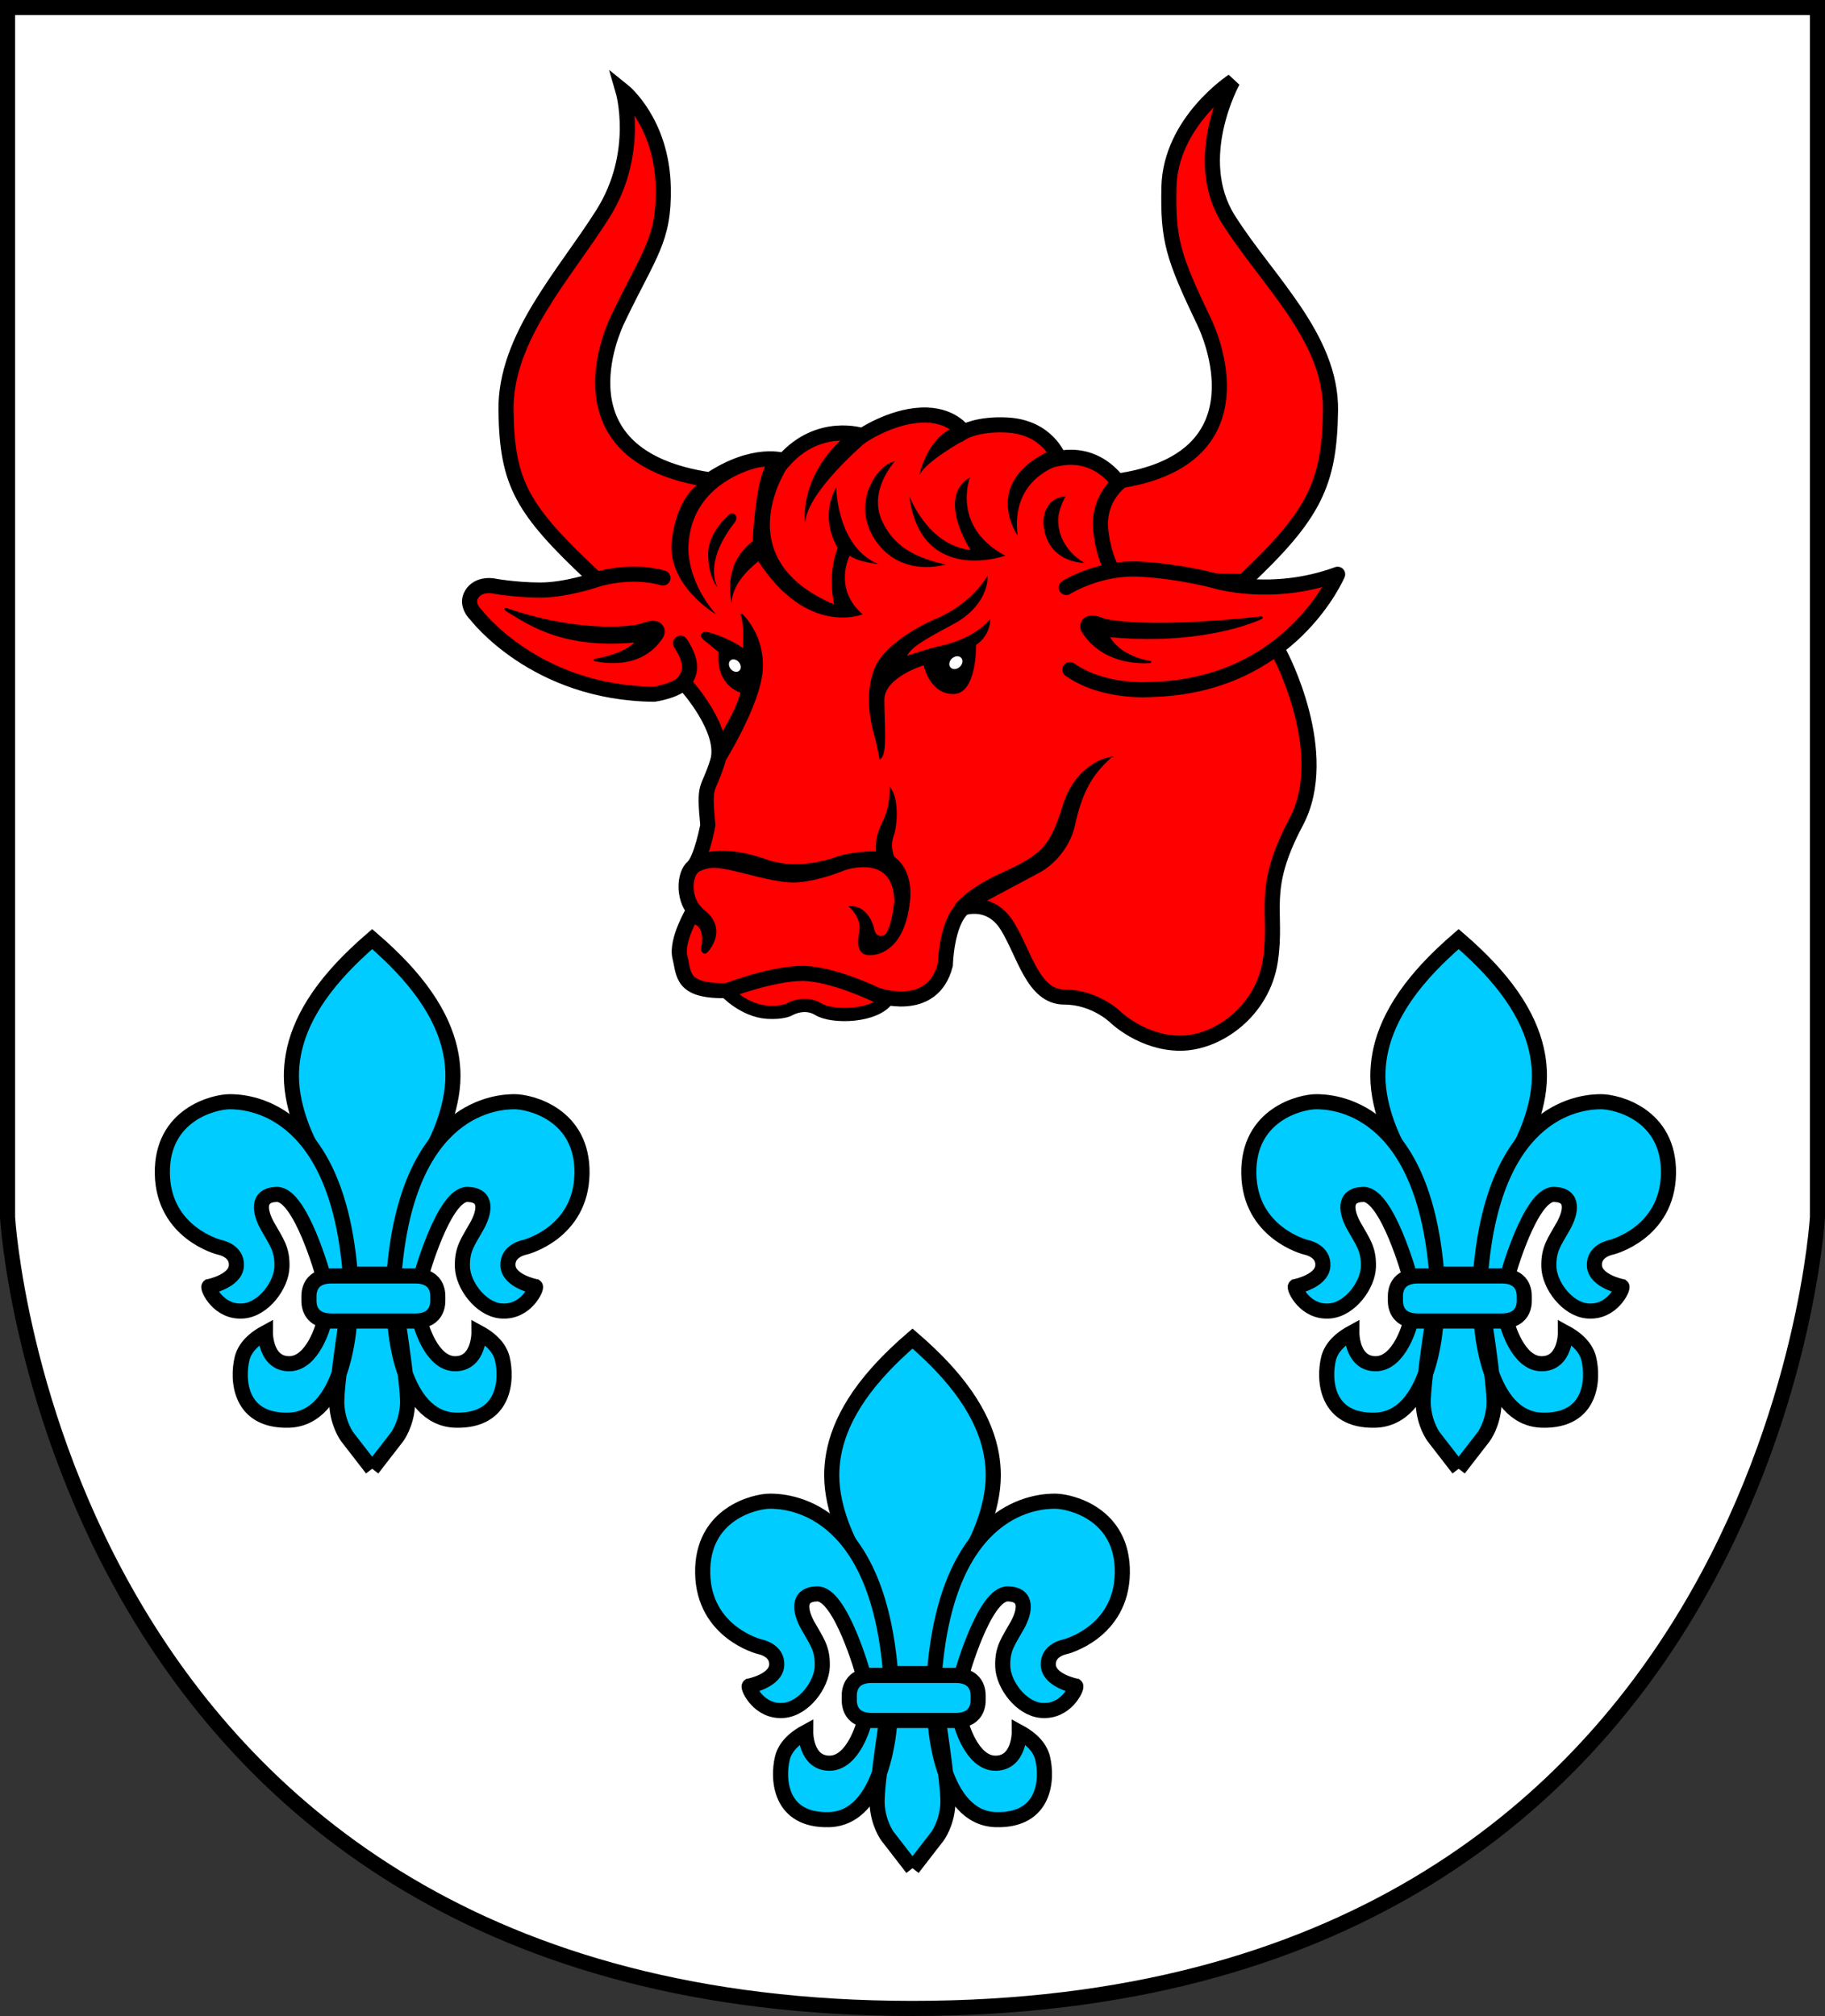 <?xml version="1.0" encoding="UTF-8" standalone="no"?>
<!-- Created with Inkscape (http://www.inkscape.org/) -->
<svg
   xmlns:dc="http://purl.org/dc/elements/1.1/"
   xmlns:cc="http://web.resource.org/cc/"
   xmlns:rdf="http://www.w3.org/1999/02/22-rdf-syntax-ns#"
   xmlns:svg="http://www.w3.org/2000/svg"
   xmlns="http://www.w3.org/2000/svg"
   xmlns:sodipodi="http://sodipodi.sourceforge.net/DTD/sodipodi-0.dtd"
   xmlns:inkscape="http://www.inkscape.org/namespaces/inkscape"
   height="1067.508"
   width="966.602"
   id="svg2"
   sodipodi:version="0.32"
   inkscape:version="0.44"
   sodipodi:docbase="D:\dokumenty\kot\do wiki\upload"
   sodipodi:docname="POL gmina Turek COA.svg"
   version="1.0">
  <rect width="100%" height="100%" fill="#333333" stroke="none"/>
  <defs
     id="defs4" />
  <sodipodi:namedview
     id="base"
     pagecolor="#ffffff"
     bordercolor="#666666"
     borderopacity="1.0"
     inkscape:pageopacity="0.0"
     inkscape:pageshadow="2"
     inkscape:cx="462.94229"
     inkscape:cy="421.78428"
     inkscape:zoom="0.45512668"
     inkscape:document-units="px"
     inkscape:current-layer="layer1"
     inkscape:window-width="1024"
     inkscape:window-height="682"
     inkscape:window-x="-4"
     inkscape:window-y="-4" />
  <g
     inkscape:groupmode="layer"
     inkscape:label="Warstwa 1"
     id="layer1"
     transform="translate(-0.387,-6.403)">
    <path
       id="path1966"
       style="color:black;fill:white;fill-opacity:1;fill-rule:nonzero;stroke:black;stroke-width:8;stroke-linecap:butt;stroke-linejoin:miter;marker:none;marker-start:none;marker-mid:none;marker-end:none;stroke-miterlimit:4;stroke-dasharray:none;stroke-dashoffset:0;stroke-opacity:1;visibility:visible;display:inline;overflow:visible"
       d="M 962.99,10.403 L 4.387,10.403 L 4.387,650.934 C 4.387,650.934 28.517,1069.911 483.688,1069.911 C 938.86,1069.911 962.99,650.934 962.99,650.934 L 962.99,10.403 z "
       sodipodi:nodetypes="cccccc" />
    <path
       style="opacity:1;color:black;fill:red;fill-opacity:1;fill-rule:nonzero;stroke:black;stroke-width:7;stroke-linecap:butt;stroke-linejoin:miter;marker:none;marker-start:none;marker-mid:none;marker-end:none;stroke-miterlimit:4;stroke-dasharray:none;stroke-dashoffset:0;stroke-opacity:1;visibility:visible;display:inline;overflow:visible"
       d="M 470.618,535.151 C 464.53,544.75 441.585,545.516 433.858,540.834 C 426.132,536.151 418.171,541.068 418.171,541.068 C 418.171,541.068 414.659,542.877 406.932,542.409 C 394.31,541.644 384.689,531.17 384.689,531.17 L 397.743,519.333 L 441.585,522.797 L 469.79,532.496"
       id="path14496"
       sodipodi:nodetypes="cscsc" />
    <g
       id="g4658">
      <path
         sodipodi:nodetypes="ccsscsscc"
         d="M 208.009,688.225 L 230.59,612.546 C 230.59,612.546 240.29,594.785 240.29,576.172 C 240.29,562.282 235.751,543.881 216.27,521.936 C 210.237,515.139 203.452,508.774 197.507,503.658 C 191.562,508.774 184.777,515.139 178.743,521.936 C 159.263,543.881 154.723,562.282 154.723,576.172 C 154.723,594.785 164.423,612.546 164.423,612.546 L 187.004,688.225"
         style="color:black;fill:#0cf;fill-opacity:1;fill-rule:nonzero;stroke:black;stroke-width:8;stroke-linecap:butt;stroke-linejoin:miter;marker:none;marker-start:none;marker-mid:none;marker-end:none;stroke-miterlimit:4;stroke-dasharray:none;stroke-dashoffset:0;stroke-opacity:1;visibility:visible;display:inline;overflow:visible"
         id="path2862" />
      <path
         sodipodi:nodetypes="cccscccscsccsssscscssccsscscssssccscscccsccc"
         d="M 197.59,784.195 L 197.59,784.195 L 210.751,767.194 C 210.751,767.194 215.687,760.614 216.235,750.194 C 216.784,739.774 209.654,695.902 209.654,695.902 L 209.654,707.693 C 209.654,707.693 212.36,757.655 241.736,758.42 C 267.922,759.106 269.097,736.874 266.414,725.79 C 265.705,722.861 263.398,717.153 254.075,712.08 C 254.075,712.08 254.212,728.532 241.462,728.532 C 228.711,728.532 223.227,707.419 223.227,707.419 L 223.364,682.192 C 223.364,682.192 235.43,638.554 248.042,638.869 C 259.01,639.143 256.954,648.466 252.978,655.595 C 248.292,663.998 245.026,667.66 245.3,677.257 C 245.575,686.854 254.914,699.552 265.591,700.564 C 278.889,701.825 284.819,688.362 283.963,687.676 C 283.963,687.676 269.978,684.934 269.43,676.708 C 268.882,668.482 278.479,666.837 278.479,666.837 C 278.479,666.837 308.092,659.434 308.641,627.901 C 309.189,596.368 280.946,589.787 272.995,589.787 C 265.043,589.787 216.235,591.158 209.106,681.096 C 209.106,681.096 185.907,681.096 185.907,681.096 C 178.778,591.158 129.971,589.787 122.019,589.787 C 114.067,589.787 85.825,596.368 86.373,627.901 C 86.921,659.434 116.535,666.837 116.535,666.837 C 116.535,666.837 126.132,668.482 125.584,676.708 C 125.035,684.934 111.051,687.676 111.051,687.676 C 110.194,688.362 116.124,701.825 129.422,700.564 C 140.1,699.552 149.439,686.854 149.713,677.257 C 149.987,667.66 146.722,663.998 142.035,655.595 C 138.06,648.466 136.003,639.143 146.971,638.869 C 159.583,638.554 171.649,682.192 171.649,682.192 L 171.786,707.419 C 171.786,707.419 166.302,728.532 153.552,728.532 C 140.802,728.532 140.939,712.08 140.939,712.08 C 131.616,717.153 129.309,722.861 128.6,725.79 C 125.917,736.874 127.092,759.106 153.278,758.42 C 182.653,757.655 185.359,707.693 185.359,707.693 L 185.359,695.902 C 185.359,695.902 178.23,739.774 178.778,750.194 C 179.327,760.614 184.262,767.194 184.262,767.194 L 197.424,784.195 L 197.424,784.195"
         style="color:black;fill:#0cf;fill-opacity:1;fill-rule:nonzero;stroke:black;stroke-width:8;stroke-linecap:butt;stroke-linejoin:miter;marker:none;marker-start:none;marker-mid:none;marker-end:none;stroke-miterlimit:4;stroke-dasharray:none;stroke-dashoffset:0;stroke-opacity:1;visibility:visible;display:inline;overflow:visible"
         id="path2860" />
      <path
         sodipodi:nodetypes="cssssss"
         d="M 220.231,705.914 C 233.416,705.914 232.252,695.056 232.252,693.975 C 232.252,692.893 233.416,682.035 220.231,682.035 C 205.504,682.035 190.778,682.035 176.051,682.035 C 162.866,682.035 164.03,692.893 164.03,693.975 C 164.03,695.056 162.866,705.914 176.051,705.914 C 190.778,705.914 205.504,705.914 220.231,705.914 z "
         style="color:black;fill:#0cf;fill-opacity:1;fill-rule:nonzero;stroke:black;stroke-width:8;stroke-linecap:butt;stroke-linejoin:miter;marker:none;marker-start:none;marker-mid:none;marker-end:none;stroke-miterlimit:4;stroke-dasharray:none;stroke-dashoffset:0;stroke-opacity:1;visibility:visible;display:inline;overflow:visible"
         id="path2864" />
    </g>
    <g
       id="g4663"
       transform="translate(575.441,0)">
      <path
         id="path4665"
         style="color:black;fill:#0cf;fill-opacity:1;fill-rule:nonzero;stroke:black;stroke-width:8;stroke-linecap:butt;stroke-linejoin:miter;marker:none;marker-start:none;marker-mid:none;marker-end:none;stroke-miterlimit:4;stroke-dasharray:none;stroke-dashoffset:0;stroke-opacity:1;visibility:visible;display:inline;overflow:visible"
         d="M 208.009,688.225 L 230.59,612.546 C 230.59,612.546 240.29,594.785 240.29,576.172 C 240.29,562.282 235.751,543.881 216.27,521.936 C 210.237,515.139 203.452,508.774 197.507,503.658 C 191.562,508.774 184.777,515.139 178.743,521.936 C 159.263,543.881 154.723,562.282 154.723,576.172 C 154.723,594.785 164.423,612.546 164.423,612.546 L 187.004,688.225"
         sodipodi:nodetypes="ccsscsscc" />
      <path
         id="path4667"
         style="color:black;fill:#0cf;fill-opacity:1;fill-rule:nonzero;stroke:black;stroke-width:8;stroke-linecap:butt;stroke-linejoin:miter;marker:none;marker-start:none;marker-mid:none;marker-end:none;stroke-miterlimit:4;stroke-dasharray:none;stroke-dashoffset:0;stroke-opacity:1;visibility:visible;display:inline;overflow:visible"
         d="M 197.59,784.195 L 197.59,784.195 L 210.751,767.194 C 210.751,767.194 215.687,760.614 216.235,750.194 C 216.784,739.774 209.654,695.902 209.654,695.902 L 209.654,707.693 C 209.654,707.693 212.36,757.655 241.736,758.42 C 267.922,759.106 269.097,736.874 266.414,725.79 C 265.705,722.861 263.398,717.153 254.075,712.08 C 254.075,712.08 254.212,728.532 241.462,728.532 C 228.711,728.532 223.227,707.419 223.227,707.419 L 223.364,682.192 C 223.364,682.192 235.43,638.554 248.042,638.869 C 259.01,639.143 256.954,648.466 252.978,655.595 C 248.292,663.998 245.026,667.66 245.3,677.257 C 245.575,686.854 254.914,699.552 265.591,700.564 C 278.889,701.825 284.819,688.362 283.963,687.676 C 283.963,687.676 269.978,684.934 269.43,676.708 C 268.882,668.482 278.479,666.837 278.479,666.837 C 278.479,666.837 308.092,659.434 308.641,627.901 C 309.189,596.368 280.946,589.787 272.995,589.787 C 265.043,589.787 216.235,591.158 209.106,681.096 C 209.106,681.096 185.907,681.096 185.907,681.096 C 178.778,591.158 129.971,589.787 122.019,589.787 C 114.067,589.787 85.825,596.368 86.373,627.901 C 86.921,659.434 116.535,666.837 116.535,666.837 C 116.535,666.837 126.132,668.482 125.584,676.708 C 125.035,684.934 111.051,687.676 111.051,687.676 C 110.194,688.362 116.124,701.825 129.422,700.564 C 140.1,699.552 149.439,686.854 149.713,677.257 C 149.987,667.66 146.722,663.998 142.035,655.595 C 138.06,648.466 136.003,639.143 146.971,638.869 C 159.583,638.554 171.649,682.192 171.649,682.192 L 171.786,707.419 C 171.786,707.419 166.302,728.532 153.552,728.532 C 140.802,728.532 140.939,712.08 140.939,712.08 C 131.616,717.153 129.309,722.861 128.6,725.79 C 125.917,736.874 127.092,759.106 153.278,758.42 C 182.653,757.655 185.359,707.693 185.359,707.693 L 185.359,695.902 C 185.359,695.902 178.23,739.774 178.778,750.194 C 179.327,760.614 184.262,767.194 184.262,767.194 L 197.424,784.195 L 197.424,784.195"
         sodipodi:nodetypes="cccscccscsccsssscscssccsscscssssccscscccsccc" />
      <path
         id="path4669"
         style="color:black;fill:#0cf;fill-opacity:1;fill-rule:nonzero;stroke:black;stroke-width:8;stroke-linecap:butt;stroke-linejoin:miter;marker:none;marker-start:none;marker-mid:none;marker-end:none;stroke-miterlimit:4;stroke-dasharray:none;stroke-dashoffset:0;stroke-opacity:1;visibility:visible;display:inline;overflow:visible"
         d="M 220.231,705.914 C 233.416,705.914 232.252,695.056 232.252,693.975 C 232.252,692.893 233.416,682.035 220.231,682.035 C 205.504,682.035 190.778,682.035 176.051,682.035 C 162.866,682.035 164.03,692.893 164.03,693.975 C 164.03,695.056 162.866,705.914 176.051,705.914 C 190.778,705.914 205.504,705.914 220.231,705.914 z "
         sodipodi:nodetypes="cssssss" />
    </g>
    <g
       transform="translate(286.182,211.526)"
       id="g4671">
      <path
         sodipodi:nodetypes="ccsscsscc"
         d="M 208.009,688.225 L 230.59,612.546 C 230.59,612.546 240.29,594.785 240.29,576.172 C 240.29,562.282 235.751,543.881 216.27,521.936 C 210.237,515.139 203.452,508.774 197.507,503.658 C 191.562,508.774 184.777,515.139 178.743,521.936 C 159.263,543.881 154.723,562.282 154.723,576.172 C 154.723,594.785 164.423,612.546 164.423,612.546 L 187.004,688.225"
         style="color:black;fill:#0cf;fill-opacity:1;fill-rule:nonzero;stroke:black;stroke-width:8;stroke-linecap:butt;stroke-linejoin:miter;marker:none;marker-start:none;marker-mid:none;marker-end:none;stroke-miterlimit:4;stroke-dasharray:none;stroke-dashoffset:0;stroke-opacity:1;visibility:visible;display:inline;overflow:visible"
         id="path4673" />
      <path
         sodipodi:nodetypes="cccscccscsccsssscscssccsscscssssccscscccsccc"
         d="M 197.59,784.195 L 197.59,784.195 L 210.751,767.194 C 210.751,767.194 215.687,760.614 216.235,750.194 C 216.784,739.774 209.654,695.902 209.654,695.902 L 209.654,707.693 C 209.654,707.693 212.36,757.655 241.736,758.42 C 267.922,759.106 269.097,736.874 266.414,725.79 C 265.705,722.861 263.398,717.153 254.075,712.08 C 254.075,712.08 254.212,728.532 241.462,728.532 C 228.711,728.532 223.227,707.419 223.227,707.419 L 223.364,682.192 C 223.364,682.192 235.43,638.554 248.042,638.869 C 259.01,639.143 256.954,648.466 252.978,655.595 C 248.292,663.998 245.026,667.66 245.3,677.257 C 245.575,686.854 254.914,699.552 265.591,700.564 C 278.889,701.825 284.819,688.362 283.963,687.676 C 283.963,687.676 269.978,684.934 269.43,676.708 C 268.882,668.482 278.479,666.837 278.479,666.837 C 278.479,666.837 308.092,659.434 308.641,627.901 C 309.189,596.368 280.946,589.787 272.995,589.787 C 265.043,589.787 216.235,591.158 209.106,681.096 C 209.106,681.096 185.907,681.096 185.907,681.096 C 178.778,591.158 129.971,589.787 122.019,589.787 C 114.067,589.787 85.825,596.368 86.373,627.901 C 86.921,659.434 116.535,666.837 116.535,666.837 C 116.535,666.837 126.132,668.482 125.584,676.708 C 125.035,684.934 111.051,687.676 111.051,687.676 C 110.194,688.362 116.124,701.825 129.422,700.564 C 140.1,699.552 149.439,686.854 149.713,677.257 C 149.987,667.66 146.722,663.998 142.035,655.595 C 138.06,648.466 136.003,639.143 146.971,638.869 C 159.583,638.554 171.649,682.192 171.649,682.192 L 171.786,707.419 C 171.786,707.419 166.302,728.532 153.552,728.532 C 140.802,728.532 140.939,712.08 140.939,712.08 C 131.616,717.153 129.309,722.861 128.6,725.79 C 125.917,736.874 127.092,759.106 153.278,758.42 C 182.653,757.655 185.359,707.693 185.359,707.693 L 185.359,695.902 C 185.359,695.902 178.23,739.774 178.778,750.194 C 179.327,760.614 184.262,767.194 184.262,767.194 L 197.424,784.195 L 197.424,784.195"
         style="color:black;fill:#0cf;fill-opacity:1;fill-rule:nonzero;stroke:black;stroke-width:8;stroke-linecap:butt;stroke-linejoin:miter;marker:none;marker-start:none;marker-mid:none;marker-end:none;stroke-miterlimit:4;stroke-dasharray:none;stroke-dashoffset:0;stroke-opacity:1;visibility:visible;display:inline;overflow:visible"
         id="path4675" />
      <path
         sodipodi:nodetypes="cssssss"
         d="M 220.231,705.914 C 233.416,705.914 232.252,695.056 232.252,693.975 C 232.252,692.893 233.416,682.035 220.231,682.035 C 205.504,682.035 190.778,682.035 176.051,682.035 C 162.866,682.035 164.03,692.893 164.03,693.975 C 164.03,695.056 162.866,705.914 176.051,705.914 C 190.778,705.914 205.504,705.914 220.231,705.914 z "
         style="color:black;fill:#0cf;fill-opacity:1;fill-rule:nonzero;stroke:black;stroke-width:8;stroke-linecap:butt;stroke-linejoin:miter;marker:none;marker-start:none;marker-mid:none;marker-end:none;stroke-miterlimit:4;stroke-dasharray:none;stroke-dashoffset:0;stroke-opacity:1;visibility:visible;display:inline;overflow:visible"
         id="path4677" />
    </g>
    <path
       style="opacity:1;color:black;fill:red;fill-opacity:1;fill-rule:nonzero;stroke:black;stroke-width:8;stroke-linecap:butt;stroke-linejoin:miter;marker:none;marker-start:none;marker-mid:none;marker-end:none;stroke-miterlimit:4;stroke-dasharray:none;stroke-dashoffset:0;stroke-opacity:1;visibility:visible;display:inline;overflow:visible"
       d="M 363.915,369.452 C 363.915,369.452 385.523,393.334 380.405,409.824 C 375.288,426.314 373.013,420.059 375.288,443.373 C 375.288,443.373 371.876,461.569 367.327,465.549 C 362.778,469.529 362.209,481.47 367.896,488.294 C 367.896,488.294 358.229,504.215 360.504,513.313 C 362.778,522.411 361.072,531.508 385.523,530.94 C 385.523,530.94 409.405,521.842 425.326,521.842 C 441.247,521.842 464.561,533.214 464.561,533.214 C 464.561,533.214 494.266,544.018 501.089,517.293 C 501.089,517.293 501.521,495.117 510.619,487.156 C 510.619,487.156 524.834,482.039 533.932,496.823 C 543.03,511.607 547.579,534.352 564.069,534.352 C 580.559,534.352 591.362,545.155 591.362,545.155 C 591.362,545.155 605.578,558.802 625.479,558.802 C 645.381,558.802 669.263,541.744 673.243,515.019 C 677.224,488.294 667.557,478.058 686.89,441.667 C 706.223,405.275 678.361,352.963 678.361,352.963 L 650.499,318.277 L 595.988,266.867 C 595.988,266.867 585.337,244.659 561.255,249.126 C 561.255,249.126 555.415,232.554 533.678,231.453 C 518.336,230.676 510.762,235.143 510.762,235.143 C 510.762,235.143 504.547,225.433 488.234,226.21 C 471.921,226.987 457.161,237.085 457.161,237.085 C 457.161,237.085 434.245,229.317 415.601,250.291 C 415.601,250.291 400.064,244.853 376.481,260.486 C 293.559,248.365 325.027,180.773 327.524,175.554 C 344.328,140.425 352.249,133.476 351.68,105.614 C 350.986,70.93 330.367,54.438 330.367,54.438 C 330.367,54.438 340.033,87.418 319.563,119.829 C 299.093,152.241 267.819,185.22 268.387,223.886 C 268.956,262.552 276.917,276.199 314.446,311.453 L 363.915,369.452 z "
       id="path4687"
       sodipodi:nodetypes="cscscscscccsscsssccccscscccsccsscc" />
    <path
       style="opacity:1;color:black;fill:red;fill-opacity:1;fill-rule:nonzero;stroke:black;stroke-width:8;stroke-linecap:round;stroke-linejoin:miter;marker:none;marker-start:none;marker-mid:none;marker-end:none;stroke-miterlimit:4;stroke-dasharray:none;stroke-dashoffset:0;stroke-opacity:1;visibility:visible;display:inline;overflow:visible"
       d="M 351.513,312.437 C 333.646,307.388 315.999,313.396 315.999,313.396 C 315.999,313.396 300.23,318.845 286.583,318.845 C 272.936,318.845 260.995,316.571 260.995,316.571 C 260.995,316.571 253.603,315.434 250.192,321.12 C 246.78,326.806 252.466,331.924 252.466,331.924 C 252.466,331.924 283.74,373.433 346.857,374.001 C 346.857,374.001 357.813,372.448 362.362,367.899 C 364.719,364.484 368.991,359.435 360.835,347.006"
       id="path4679"
       sodipodi:nodetypes="cscsccccc" />
    <path
       style="opacity:1;color:black;fill:black;fill-opacity:1;fill-rule:nonzero;stroke:none;stroke-width:1;stroke-linecap:butt;stroke-linejoin:miter;marker:none;marker-start:none;marker-mid:none;marker-end:none;stroke-miterlimit:4;stroke-dasharray:none;stroke-dashoffset:0;stroke-opacity:1;visibility:visible;display:inline;overflow:visible"
       d="M 418.561,252.123 C 418.561,252.123 383.41,301.472 442.185,326.465 C 442.185,326.465 438.339,310.81 444.107,296.529 C 444.107,296.529 433.945,281.698 443.283,264.395 C 443.283,264.395 443.558,295.979 465.53,305.043 C 465.53,305.043 455.368,304.219 450.424,300.648 C 450.424,300.648 441.361,317.951 457.29,331.684 C 457.29,331.684 428.177,343.768 402.086,303.67 C 402.086,303.67 387.255,314.381 388.079,326.191 C 388.079,326.191 382.036,305.867 399.065,292.958 C 399.065,292.958 400.31,263.451 405.803,253.015 C 405.803,253.015 366.656,258.902 365.008,295.43 C 365.008,295.43 363.36,312.733 379.565,331.684 C 379.565,331.684 353.238,316.188 356.219,292.409 C 359.267,268.106 371.178,262.07 371.178,262.07 L 376.406,260.687 C 376.406,260.687 402.38,247.332 418.561,252.123 z "
       id="path4721"
       sodipodi:nodetypes="cccccccccccccsccc" />
    <path
       style="opacity:1;color:black;fill:black;fill-opacity:1;fill-rule:nonzero;stroke:none;stroke-width:1;stroke-linecap:butt;stroke-linejoin:miter;marker:none;marker-start:none;marker-mid:none;marker-end:none;stroke-miterlimit:4;stroke-dasharray:none;stroke-dashoffset:0;stroke-opacity:1;visibility:visible;display:inline;overflow:visible"
       d="M 389.727,282.746 C 386.311,287.092 373.933,303.272 380.389,317.402 C 380.389,317.402 375.445,311.909 375.445,299.824 C 375.445,287.74 386.98,278.627 386.98,278.627 C 386.98,278.627 388.353,277.597 389.795,279.038 C 391.237,280.48 389.727,282.746 389.727,282.746 z "
       id="path4729"
       sodipodi:nodetypes="ccscsc" />
    <path
       style="opacity:1;color:black;fill:black;fill-opacity:1;fill-rule:nonzero;stroke:none;stroke-width:1;stroke-linecap:butt;stroke-linejoin:miter;marker:none;marker-start:none;marker-mid:none;marker-end:none;stroke-miterlimit:4;stroke-dasharray:none;stroke-dashoffset:0;stroke-opacity:1;visibility:visible;display:inline;overflow:visible"
       d="M 474.318,250.662 L 474.318,250.662 C 471.132,254.507 460.796,268.093 467.727,282.599 C 472.468,292.523 480.635,300.923 501.234,305.317 C 501.234,305.317 477.889,312.733 464.156,292.684 C 450.424,272.634 465.53,252.036 474.318,250.662 z "
       id="path4731"
       sodipodi:nodetypes="ccscsc" />
    <path
       style="opacity:1;color:black;fill:black;fill-opacity:1;fill-rule:nonzero;stroke:none;stroke-width:1;stroke-linecap:butt;stroke-linejoin:miter;marker:none;marker-start:none;marker-mid:none;marker-end:none;stroke-miterlimit:4;stroke-dasharray:none;stroke-dashoffset:0;stroke-opacity:1;visibility:visible;display:inline;overflow:visible"
       d="M 514.143,259.176 C 514.143,259.176 503.981,285.268 532.819,300.648 C 532.819,300.648 488.051,316.578 482.009,269.064 C 482.009,269.064 491.621,295.155 514.417,297.627 C 514.417,297.627 496.016,269.613 514.143,259.176 z "
       id="path4733"
       sodipodi:nodetypes="ccccc" />
    <path
       style="opacity:1;color:black;fill:black;fill-opacity:1;fill-rule:nonzero;stroke:none;stroke-width:1;stroke-linecap:butt;stroke-linejoin:miter;marker:none;marker-start:none;marker-mid:none;marker-end:none;stroke-miterlimit:4;stroke-dasharray:none;stroke-dashoffset:0;stroke-opacity:1;visibility:visible;display:inline;overflow:visible"
       d="M 564.678,269.338 C 564.678,269.338 560.833,276.177 560.833,281.698 C 560.833,297.353 574.84,304.493 574.84,304.493 C 574.84,304.493 555.065,304.768 553.143,284.444 C 553.143,284.444 552.273,278.222 556.251,273.294 C 557.776,271.405 560.858,269.338 564.678,269.338 z "
       id="path4735"
       sodipodi:nodetypes="csccsc" />
    <path
       style="opacity:1;color:black;fill:black;fill-opacity:1;fill-rule:nonzero;stroke:none;stroke-width:1;stroke-linecap:butt;stroke-linejoin:miter;marker:none;marker-start:none;marker-mid:none;marker-end:none;stroke-miterlimit:4;stroke-dasharray:none;stroke-dashoffset:0;stroke-opacity:1;visibility:visible;display:inline;overflow:visible"
       d="M 458.06,241.189 C 458.472,241.189 427.959,266.656 426.844,283.095 C 426.844,283.095 423.222,260.805 445.791,239.352 C 445.791,239.352 458.796,237.138 458.06,241.189 z "
       id="path5624"
       sodipodi:nodetypes="cccc" />
    <path
       style="opacity:1;color:black;fill:black;fill-opacity:1;fill-rule:nonzero;stroke:none;stroke-width:1;stroke-linecap:butt;stroke-linejoin:miter;marker:none;marker-start:none;marker-mid:none;marker-end:none;stroke-miterlimit:4;stroke-dasharray:none;stroke-dashoffset:0;stroke-opacity:1;visibility:visible;display:inline;overflow:visible"
       d="M 510.388,239.857 C 510.388,239.857 490.648,250.775 487.305,258.019 C 487.305,258.019 491.205,238.516 505.694,232.665 L 510.388,239.857 z "
       id="path5626"
       sodipodi:nodetypes="cccc" />
    <path
       style="opacity:1;color:black;fill:black;fill-opacity:1;fill-rule:nonzero;stroke:none;stroke-width:1;stroke-linecap:butt;stroke-linejoin:miter;marker:none;marker-start:none;marker-mid:none;marker-end:none;stroke-miterlimit:4;stroke-dasharray:none;stroke-dashoffset:0;stroke-opacity:1;visibility:visible;display:inline;overflow:visible"
       d="M 561.328,252.795 C 561.328,252.795 535.367,259.691 539.407,290.06 C 539.407,290.06 519.625,262.198 556.681,244.924 L 561.328,252.795 z "
       id="path5628"
       sodipodi:nodetypes="cccc" />
    <path
       sodipodi:nodetypes="csscssccsc"
       id="path4681"
       d="M 594.569,260.808 C 670.764,248.298 640.849,182.44 638.353,177.221 C 621.548,142.092 618.942,133.476 619.511,105.614 C 620.205,70.93 653.334,49.321 653.334,49.321 C 653.334,49.321 630.589,90.261 651.059,122.672 C 671.53,155.084 705.647,185.22 705.078,223.886 C 704.51,262.552 696.549,279.042 659.02,314.297 L 592.5,313.159 C 592.5,313.159 585.107,304.63 583.402,287.003 C 581.696,269.376 594.569,260.808 594.569,260.808 z "
       style="opacity:1;color:black;fill:red;fill-opacity:1;fill-rule:nonzero;stroke:black;stroke-width:8;stroke-linecap:butt;stroke-linejoin:miter;marker:none;marker-start:none;marker-mid:none;marker-end:none;stroke-miterlimit:4;stroke-dasharray:none;stroke-dashoffset:0;stroke-opacity:1;visibility:visible;display:inline;overflow:visible" />
    <path
       sodipodi:nodetypes="ccccssss"
       id="path10940"
       d="M 269.515,330.113 C 281.568,337.492 299.62,349.796 337.53,346.005 C 337.53,346.005 333.136,352.816 315.009,355.837 C 315.009,355.837 339.178,362.759 351.262,343.533 C 351.262,343.533 353.252,340.114 350.438,337.216 C 347.238,333.919 340.551,336.942 340.551,336.942 C 338.943,338.014 310.142,342.961 269.807,329.279 C 268.187,328.729 267.043,328.6 269.515,330.113 z "
       style="opacity:1;color:black;fill:black;fill-opacity:1;fill-rule:nonzero;stroke:black;stroke-width:1;stroke-linecap:butt;stroke-linejoin:miter;marker:none;marker-start:none;marker-mid:none;marker-end:none;stroke-miterlimit:4;stroke-dasharray:none;stroke-dashoffset:0;stroke-opacity:1;visibility:visible;display:inline;overflow:visible" />
    <path
       style="opacity:1;color:black;fill:black;fill-opacity:1;fill-rule:nonzero;stroke:black;stroke-width:1;stroke-linecap:butt;stroke-linejoin:miter;marker:none;marker-start:none;marker-mid:none;marker-end:none;stroke-miterlimit:4;stroke-dasharray:none;stroke-dashoffset:0;stroke-opacity:1;visibility:visible;display:inline;overflow:visible"
       d="M 374.896,341.571 C 378.741,342.395 389.315,346.24 394.258,350.634 C 394.258,350.634 395.494,337.451 393.022,331.684 C 393.022,331.684 405.244,342.67 403.871,361.346 C 402.498,380.022 383.135,410.783 383.135,410.783 L 380.938,398.149 C 380.938,398.149 391.169,382.425 393.091,372.812 C 393.091,372.812 379.839,369.585 381.487,351.458 L 373.797,345.142 C 373.797,345.142 371.325,343.425 372.286,342.326 C 373.248,341.228 373.797,341.434 374.896,341.571 z "
       id="path10942"
       sodipodi:nodetypes="cccscccccsc" />
    <path
       style="opacity:1;color:black;fill:black;fill-opacity:1;fill-rule:nonzero;stroke:black;stroke-width:1;stroke-linecap:butt;stroke-linejoin:miter;marker:none;marker-start:none;marker-mid:none;marker-end:none;stroke-miterlimit:4;stroke-dasharray:none;stroke-dashoffset:0;stroke-opacity:1;visibility:visible;display:inline;overflow:visible"
       d="M 466.628,407.761 C 466.628,407.761 464.98,398.973 463.882,395.402 C 462.783,391.832 458.114,374.804 464.156,360.247 C 470.199,345.691 495.192,334.979 495.192,334.979 C 495.192,334.979 512.769,328.663 522.931,313.008 C 522.931,313.008 522.931,327.015 504.805,336.627 C 486.678,346.24 482.283,349.261 479.811,354.48 C 479.811,354.48 492.804,350.159 497.114,349.261 C 503.706,347.888 516.34,344.318 524.305,335.529 C 524.305,335.529 524.03,342.944 516.889,347.613 C 516.889,347.613 517.438,373.705 505.079,373.43 C 492.72,373.156 489.973,358.05 489.973,358.05 C 489.973,358.05 468.276,364.367 468.276,377.001 C 468.276,389.635 469.924,405.015 466.628,407.761 z "
       id="path10944"
       sodipodi:nodetypes="cssccscsccscsc" />
    <path
       sodipodi:type="arc"
       style="opacity:1;fill:white;fill-opacity:1;fill-rule:evenodd;stroke:none;stroke-width:8;stroke-linecap:round;stroke-linejoin:round;stroke-miterlimit:4;stroke-dasharray:none;stroke-dashoffset:0;stroke-opacity:1"
       id="path10946"
       sodipodi:cx="389.72665"
       sodipodi:cy="358.87393"
       sodipodi:rx="3.2957857"
       sodipodi:ry="2.52701"
       d="M 393.022 358.874 A 3.296 2.527 0 1 1  386.431,358.874 A 3.296 2.527 0 1 1  393.022 358.874 z"
       transform="matrix(0.652,0.863,-0.88,0.64,451.29,-207.157)" />
    <path
       transform="matrix(-0.934,0.66,0.589,0.955,659.297,-242.645)"
       d="M 393.022 358.874 A 3.296 2.667 0 1 1  386.431,358.874 A 3.296 2.667 0 1 1  393.022 358.874 z"
       sodipodi:ry="2.6668761"
       sodipodi:rx="3.2957857"
       sodipodi:cy="358.87393"
       sodipodi:cx="389.72665"
       id="path10948"
       style="opacity:1;fill:white;fill-opacity:1;fill-rule:evenodd;stroke:none;stroke-width:8;stroke-linecap:round;stroke-linejoin:round;stroke-miterlimit:4;stroke-dasharray:none;stroke-dashoffset:0;stroke-opacity:1"
       sodipodi:type="arc" />
    <path
       style="opacity:1;color:black;fill:black;fill-opacity:1;fill-rule:nonzero;stroke:black;stroke-width:1;stroke-linecap:butt;stroke-linejoin:miter;marker:none;marker-start:none;marker-mid:none;marker-end:none;stroke-miterlimit:4;stroke-dasharray:none;stroke-dashoffset:0;stroke-opacity:1;visibility:visible;display:inline;overflow:visible"
       d="M 517.988,485.487 L 550.946,467.91 C 550.946,467.91 565.502,460.494 569.347,442.916 C 573.192,425.339 578.685,416.276 588.023,407.761 C 588.023,407.761 570.72,410.783 563.854,432.754 C 556.988,454.726 552.868,459.121 531.171,469.008 C 512.819,477.371 507.002,485.212 507.002,485.212 L 517.988,485.487 z "
       id="path10950"
       sodipodi:nodetypes="ccscsscc" />
    <path
       style="opacity:1;color:black;fill:black;fill-opacity:1;fill-rule:nonzero;stroke:black;stroke-width:1;stroke-linecap:butt;stroke-linejoin:miter;marker:none;marker-start:none;marker-mid:none;marker-end:none;stroke-miterlimit:4;stroke-dasharray:none;stroke-dashoffset:0;stroke-opacity:1;visibility:visible;display:inline;overflow:visible"
       d="M 372.286,488.096 C 372.286,488.096 386.156,496.473 374.896,510.205 C 374.896,510.205 373.728,511.51 372.698,510.343 C 371.861,509.393 372.286,508.146 372.286,508.146 C 372.286,508.146 374.758,497.434 368.304,495.374 C 361.85,493.315 372.286,488.096 372.286,488.096 z "
       id="path10952"
       sodipodi:nodetypes="ccscsc" />
    <path
       style="opacity:1;color:black;fill:black;fill-opacity:1;fill-rule:nonzero;stroke:black;stroke-width:1;stroke-linecap:butt;stroke-linejoin:miter;marker:none;marker-start:none;marker-mid:none;marker-end:none;stroke-miterlimit:4;stroke-dasharray:none;stroke-dashoffset:0;stroke-opacity:1;visibility:visible;display:inline;overflow:visible"
       d="M 369.952,467.772 C 369.952,467.772 374.05,465.165 379.29,465.438 C 389.864,465.987 410.499,474.086 422.822,473.128 C 435.181,472.167 447.403,466.811 447.403,466.811 C 447.403,466.811 474.142,457.061 474.554,483.702 C 474.554,483.702 472.945,501.279 468.139,502.378 C 463.333,503.477 462.783,497.846 462.783,497.846 C 462.783,497.846 460.311,486.723 450.973,486.723 C 450.973,486.723 457.29,492.628 456.054,499.219 C 454.818,505.811 454.818,511.716 460.998,511.716 C 467.178,511.716 479.306,507.557 481.871,483.427 C 483.049,472.353 479.309,464.409 473.722,460.501 C 473.722,460.501 471.023,455.276 473.22,448.959 C 475.417,442.642 475.692,430.008 472.121,424.515 C 472.121,424.515 472.396,433.853 468.002,442.367 C 463.607,450.881 464.98,457.748 464.98,457.748 C 464.98,457.748 453.233,457.229 443.009,460.769 C 428.727,465.712 415.818,465.438 405.931,461.867 C 393.085,457.228 378.466,455.825 372.149,459.395 C 365.832,462.966 370.089,467.91 369.952,467.772 z "
       id="path10954"
       sodipodi:nodetypes="cssccsccssssscscsssc" />
    <path
       style="opacity:1;color:black;fill:red;fill-opacity:1;fill-rule:nonzero;stroke:black;stroke-width:8;stroke-linecap:round;stroke-linejoin:round;marker:none;marker-start:none;marker-mid:none;marker-end:none;stroke-miterlimit:4;stroke-dasharray:none;stroke-dashoffset:0;stroke-opacity:1;visibility:visible;display:inline;overflow:visible"
       d="M 565.14,317.487 C 565.14,317.487 582.23,306.611 603.981,307.776 C 625.732,308.941 643.987,313.991 643.987,313.991 C 643.987,313.991 673.895,323.313 708.852,310.495 C 708.852,310.495 683.994,369.534 610.584,371.476 C 610.584,371.476 585.337,373.806 567.082,360.989"
       id="path4691" />
    <path
       style="opacity:1;color:black;fill:black;fill-opacity:1;fill-rule:nonzero;stroke:black;stroke-width:1;stroke-linecap:butt;stroke-linejoin:miter;marker:none;marker-start:none;marker-mid:none;marker-end:none;stroke-miterlimit:4;stroke-dasharray:none;stroke-dashoffset:0;stroke-opacity:1;visibility:visible;display:inline;overflow:visible"
       d="M 667.19,334.293 C 653.745,340 625.384,347.01 587.474,343.219 C 587.474,343.219 591.868,353.93 609.995,356.951 C 609.995,356.951 585.826,359.973 573.741,340.747 C 573.741,340.747 571.752,337.328 574.565,334.43 C 577.766,331.133 584.453,334.156 584.453,334.156 C 586.061,335.228 609.847,339.617 666.898,333.458 C 668.599,333.274 669.858,333.16 667.19,334.293 z "
       id="path4737"
       sodipodi:nodetypes="ccccssss" />
  </g>
</svg>

